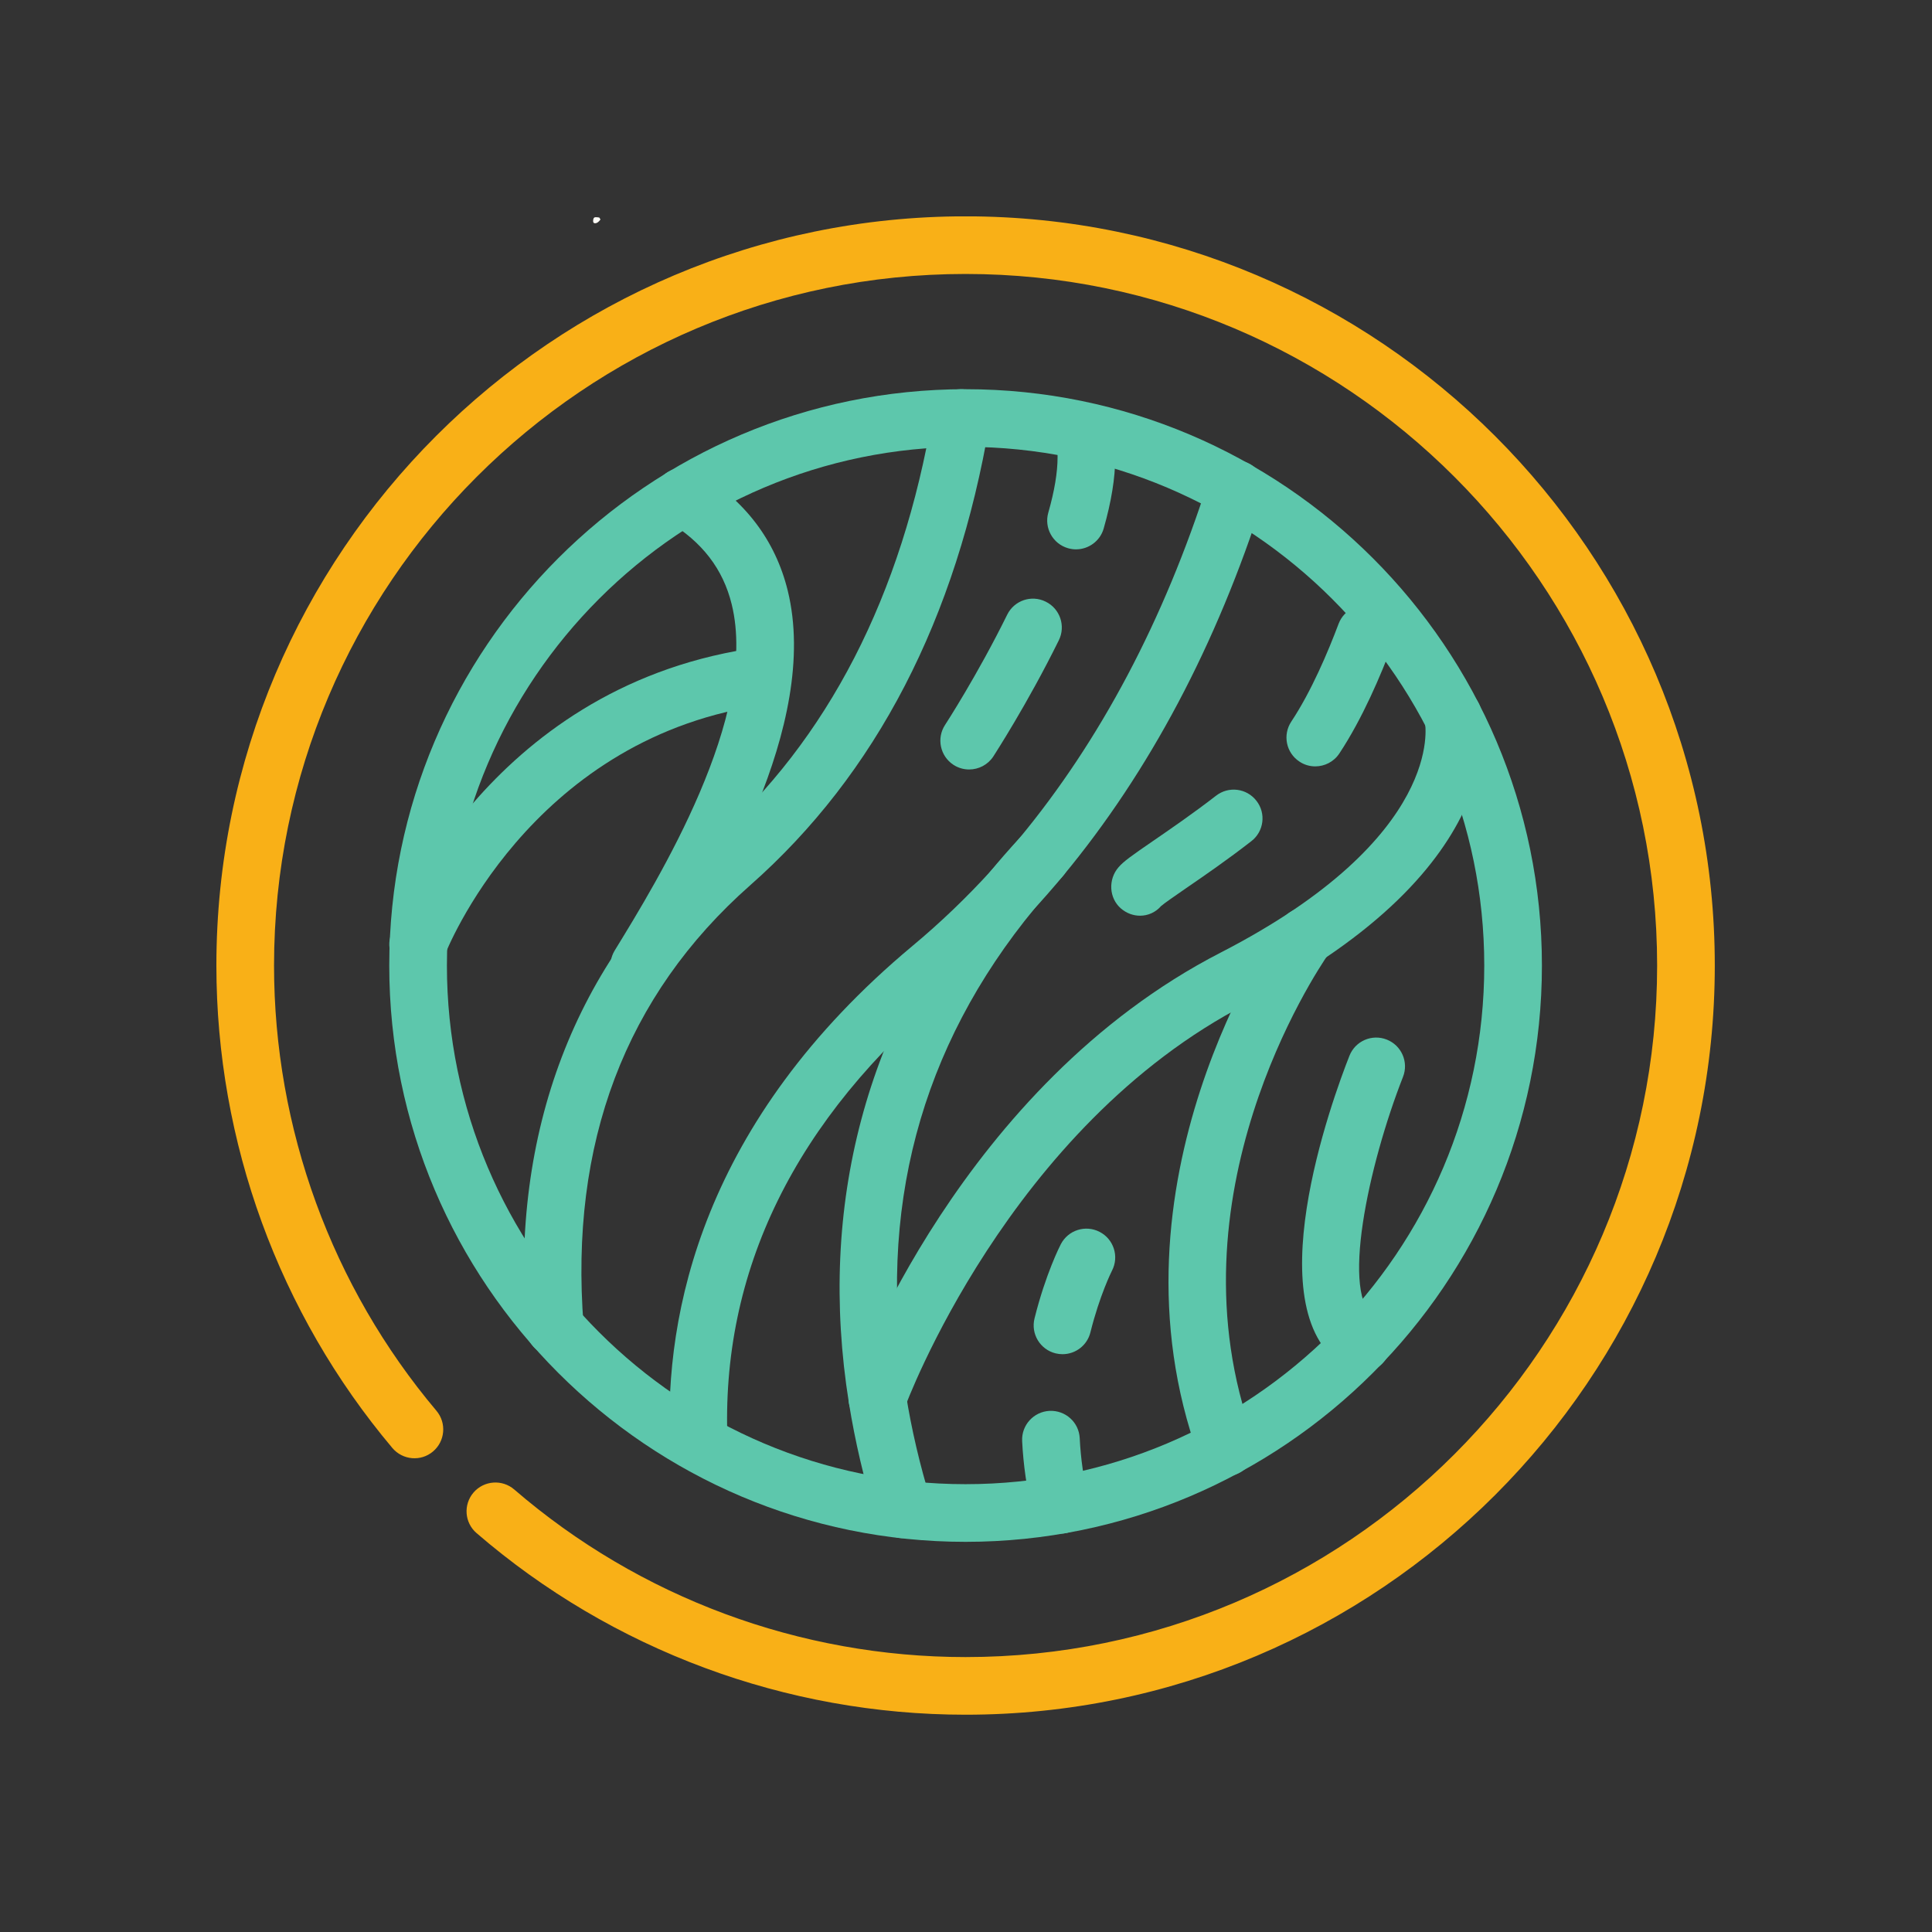 <svg xmlns="http://www.w3.org/2000/svg" xmlns:xlink="http://www.w3.org/1999/xlink" width="500" zoomAndPan="magnify" viewBox="0 0 375 375" height="500" preserveAspectRatio="xMidYMid meet" version="1.2"><rect x="0" y="0" width="375" height="375" fill="#333333" stroke="none"/><defs><clipPath id="b222350569"><path d="M 115.098 42.152 L 116.578 42.152 L 116.578 43.344 L 115.098 43.344 Z M 115.098 42.152 "/></clipPath><clipPath id="3b7fca806e"><path d="M 116.551 42.602 C 115.875 43.574 115.273 43.352 115.199 43.199 C 115.051 42.977 115.125 42.375 115.352 42.227 C 115.574 42.074 116.324 42.227 116.324 42.227 "/></clipPath><clipPath id="6d8224737c"><path d="M 42 42 L 333 42 L 333 333 L 42 333 Z M 42 42 "/></clipPath></defs><g id="a0c8377324"><g clip-rule="nonzero" clip-path="url(#b222350569)"><g clip-rule="nonzero" clip-path="url(#3b7fca806e)"><path style=" stroke:none;fill-rule:nonzero;fill:#fffcf7;fill-opacity:1;" d="M 112.199 39.227 L 119.617 39.227 L 119.617 46.5 L 112.199 46.5 Z M 112.199 39.227 "/></g></g><g clip-rule="nonzero" clip-path="url(#6d8224737c)"><path style=" stroke:none;fill-rule:nonzero;fill:#f9b017;fill-opacity:1;" d="M 187.414 332.824 C 152.574 332.824 118.855 320.312 92.504 297.578 C 90.156 295.559 89.898 292.039 91.918 289.691 C 93.938 287.355 97.473 287.098 99.805 289.102 C 124.137 310.09 155.25 321.637 187.414 321.637 C 261.43 321.637 321.648 261.43 321.648 187.414 C 321.648 113.395 261.43 53.176 187.414 53.176 C 113.395 53.176 53.191 113.395 53.191 187.414 C 53.191 219.016 64.379 249.719 84.727 273.848 C 86.703 276.207 86.406 279.742 84.043 281.734 C 81.684 283.727 78.164 283.414 76.168 281.066 C 54.133 254.906 42 221.652 42 187.414 C 42 107.227 107.227 41.988 187.414 41.988 C 267.598 41.988 332.84 107.227 332.84 187.414 C 332.84 267.598 267.598 332.824 187.414 332.824 "/></g><path style=" stroke:none;fill-rule:nonzero;fill:#5dc7ac;fill-opacity:1;" d="M 187.414 86.73 C 131.902 86.73 86.746 131.898 86.746 187.414 C 86.746 242.926 131.902 288.078 187.414 288.078 C 242.926 288.078 288.094 242.926 288.094 187.414 C 288.094 131.898 242.926 86.73 187.414 86.73 Z M 187.414 299.27 C 125.73 299.27 75.555 249.094 75.555 187.414 C 75.555 125.73 125.73 75.543 187.414 75.543 C 249.094 75.543 299.285 125.73 299.285 187.414 C 299.285 249.094 249.094 299.27 187.414 299.27 "/><path style=" stroke:none;fill-rule:nonzero;fill:#5dc7ac;fill-opacity:1;" d="M 107.68 263.242 C 104.785 263.242 102.344 261.02 102.109 258.098 C 99.094 219.66 111.582 186.934 138.219 163.438 C 160.68 143.621 175.09 115.621 181.066 80.211 C 181.57 77.164 184.438 75.09 187.508 75.625 C 190.551 76.141 192.613 79.023 192.094 82.066 C 185.68 120.07 170.055 150.27 145.613 171.828 C 121.379 193.211 110.504 221.938 113.273 257.227 C 113.504 260.297 111.215 262.984 108.129 263.23 C 107.98 263.242 107.828 263.242 107.68 263.242 "/><path style=" stroke:none;fill-rule:nonzero;fill:#5dc7ac;fill-opacity:1;" d="M 135.625 280.246 L 130.031 280.219 C 128.953 255.109 136.227 217.719 177.125 183.59 C 182.527 179.09 187.66 174.164 192.395 168.965 C 194.223 166.984 195.969 164.965 197.797 162.781 C 213.559 143.758 225.938 120.371 234.574 93.254 C 235.516 90.309 238.68 88.695 241.602 89.625 C 244.547 90.566 246.172 93.703 245.23 96.652 C 236.156 125.133 223.082 149.789 206.406 169.918 C 204.457 172.266 202.574 174.422 200.648 176.508 C 195.586 182.062 190.086 187.344 184.289 192.176 C 154.281 217.23 139.789 246.773 141.219 279.988 L 135.625 280.246 "/><path style=" stroke:none;fill-rule:nonzero;fill:#5dc7ac;fill-opacity:1;" d="M 175.336 298.574 C 172.949 298.574 170.723 297.031 169.988 294.629 C 167.707 287.219 165.961 279.715 164.773 272.32 C 158.648 234.043 168.145 198.371 192.215 169.168 C 193.867 167.148 195.766 164.977 197.988 162.562 C 200.078 160.285 203.609 160.133 205.891 162.234 C 208.156 164.324 208.305 167.859 206.219 170.137 C 204.145 172.387 202.395 174.395 200.867 176.266 C 178.555 203.309 170.137 235.039 175.828 270.559 C 176.918 277.438 178.555 284.422 180.684 291.328 C 181.586 294.273 179.934 297.414 176.988 298.312 C 176.426 298.492 175.883 298.574 175.336 298.574 "/><path style=" stroke:none;fill-rule:nonzero;fill:#5dc7ac;fill-opacity:1;" d="M 170.301 277.039 C 169.672 277.039 169.031 276.93 168.402 276.699 C 165.496 275.66 163.996 272.453 165.031 269.547 C 165.895 267.16 186.621 210.762 236.949 184.887 C 280.602 162.426 276.629 140.523 276.59 140.305 C 275.977 137.332 277.844 134.344 280.805 133.676 C 283.797 132.992 286.73 134.754 287.465 137.715 C 287.781 138.93 294.344 167.941 242.066 194.824 C 195.738 218.648 175.758 272.797 175.566 273.344 C 174.734 275.621 172.594 277.039 170.301 277.039 "/><path style=" stroke:none;fill-rule:nonzero;fill:#5dc7ac;fill-opacity:1;" d="M 124.082 193.008 C 123.086 193.008 122.074 192.734 121.16 192.176 C 118.527 190.566 117.707 187.113 119.32 184.48 C 127.699 170.832 147.32 138.875 142.027 117.312 C 140.348 110.449 136.293 105.18 129.648 101.195 C 127 99.613 126.141 96.176 127.727 93.527 C 129.309 90.867 132.746 90.02 135.395 91.602 C 144.605 97.117 150.5 104.867 152.902 114.652 C 159.289 140.742 138.738 174.23 128.844 190.332 C 127.793 192.051 125.965 193.008 124.082 193.008 "/><path style=" stroke:none;fill-rule:nonzero;fill:#5dc7ac;fill-opacity:1;" d="M 81.152 188.887 C 80.496 188.887 79.828 188.762 79.172 188.52 C 76.277 187.426 74.832 184.191 75.926 181.301 C 76.648 179.375 94.441 133.949 145.301 125.949 C 148.359 125.461 151.211 127.562 151.699 130.605 C 152.18 133.66 150.09 136.527 147.035 137.004 C 102.52 144.004 86.539 184.859 86.379 185.27 C 85.531 187.508 83.402 188.887 81.152 188.887 "/><path style=" stroke:none;fill-rule:nonzero;fill:#5dc7ac;fill-opacity:1;" d="M 237.984 286.523 C 235.691 286.523 233.551 285.105 232.719 282.84 C 213.422 229.73 247.387 180.602 248.848 178.543 C 249.023 178.27 249.23 178.039 249.461 177.805 C 251.645 175.621 255.207 175.609 257.391 177.793 C 259.395 179.812 259.574 182.977 257.855 185.176 C 255.316 188.844 226.289 232.402 243.238 279.02 C 244.289 281.91 242.789 285.117 239.895 286.184 C 239.254 286.414 238.613 286.523 237.984 286.523 "/><path style=" stroke:none;fill-rule:nonzero;fill:#5dc7ac;fill-opacity:1;" d="M 208.852 106.629 C 208.348 106.629 207.828 106.559 207.309 106.41 C 204.348 105.562 202.629 102.465 203.473 99.504 C 204.676 95.301 205.273 91.684 205.273 88.75 C 205.273 88.398 205.273 88.055 205.25 87.715 C 205.098 84.629 207.473 81.996 210.555 81.848 C 213.68 81.684 216.273 84.059 216.426 87.141 C 216.453 87.672 216.465 88.207 216.465 88.75 C 216.465 92.723 215.715 97.375 214.227 102.574 C 213.531 105.031 211.281 106.629 208.852 106.629 Z M 188.109 149.355 C 187.059 149.355 186.008 149.066 185.066 148.453 C 182.473 146.762 181.75 143.293 183.43 140.715 C 183.496 140.621 189.719 131.039 195.492 119.32 C 196.855 116.547 200.199 115.402 202.969 116.781 C 205.754 118.145 206.887 121.504 205.52 124.273 C 199.434 136.621 193.062 146.406 192.805 146.828 C 191.727 148.465 189.938 149.355 188.109 149.355 "/><path style=" stroke:none;fill-rule:nonzero;fill:#5dc7ac;fill-opacity:1;" d="M 255.289 148.754 C 254.223 148.754 253.145 148.453 252.203 147.812 C 249.625 146.105 248.93 142.641 250.637 140.062 C 254.551 134.164 257.785 126.484 259.82 121.078 C 260.91 118.199 264.133 116.727 267.023 117.816 C 269.918 118.895 271.379 122.129 270.285 125.023 C 268.062 130.957 264.457 139.473 259.957 146.258 C 258.879 147.879 257.102 148.754 255.289 148.754 Z M 221.281 177.738 C 219.973 177.738 218.664 177.273 217.57 176.332 C 215.238 174.312 215.074 170.684 217.094 168.348 C 218.09 167.188 219.617 166.109 223.887 163.176 C 227.164 160.926 231.652 157.84 236.035 154.445 C 238.477 152.547 241.984 152.984 243.879 155.441 C 245.777 157.867 245.328 161.391 242.883 163.273 C 238.258 166.875 233.617 170.07 230.234 172.387 C 228.199 173.793 225.91 175.375 225.363 175.867 C 224.285 177.109 222.797 177.738 221.281 177.738 "/><path style=" stroke:none;fill-rule:nonzero;fill:#5dc7ac;fill-opacity:1;" d="M 206.23 262.848 C 205.781 262.848 205.328 262.793 204.879 262.684 C 201.879 261.934 200.051 258.906 200.801 255.902 C 202.957 247.238 205.781 241.738 205.902 241.504 C 207.324 238.762 210.691 237.684 213.438 239.105 C 216.18 240.523 217.258 243.895 215.836 246.637 C 215.754 246.801 213.449 251.398 211.648 258.605 C 211.02 261.156 208.742 262.848 206.23 262.848 Z M 205.793 297.672 C 203.281 297.672 200.992 295.969 200.375 293.402 C 199.297 288.98 198.629 284.367 198.398 279.715 C 198.246 276.629 200.621 274.012 203.707 273.848 C 206.816 273.711 209.422 276.07 209.574 279.156 C 209.766 283.113 210.324 287.016 211.238 290.77 C 211.977 293.758 210.133 296.785 207.133 297.523 C 206.68 297.633 206.246 297.672 205.793 297.672 "/><path style=" stroke:none;fill-rule:nonzero;fill:#5dc7ac;fill-opacity:1;" d="M 264.309 266.355 C 263.379 266.355 262.438 266.125 261.566 265.633 C 243.211 255.316 258.633 213.258 261.922 204.934 C 263.055 202.055 266.301 200.648 269.168 201.781 C 272.047 202.914 273.453 206.164 272.32 209.027 C 265.605 226.141 260.023 251.93 267.051 255.875 C 269.738 257.391 270.695 260.801 269.195 263.488 C 268.156 265.316 266.258 266.355 264.309 266.355 "/></g></svg>